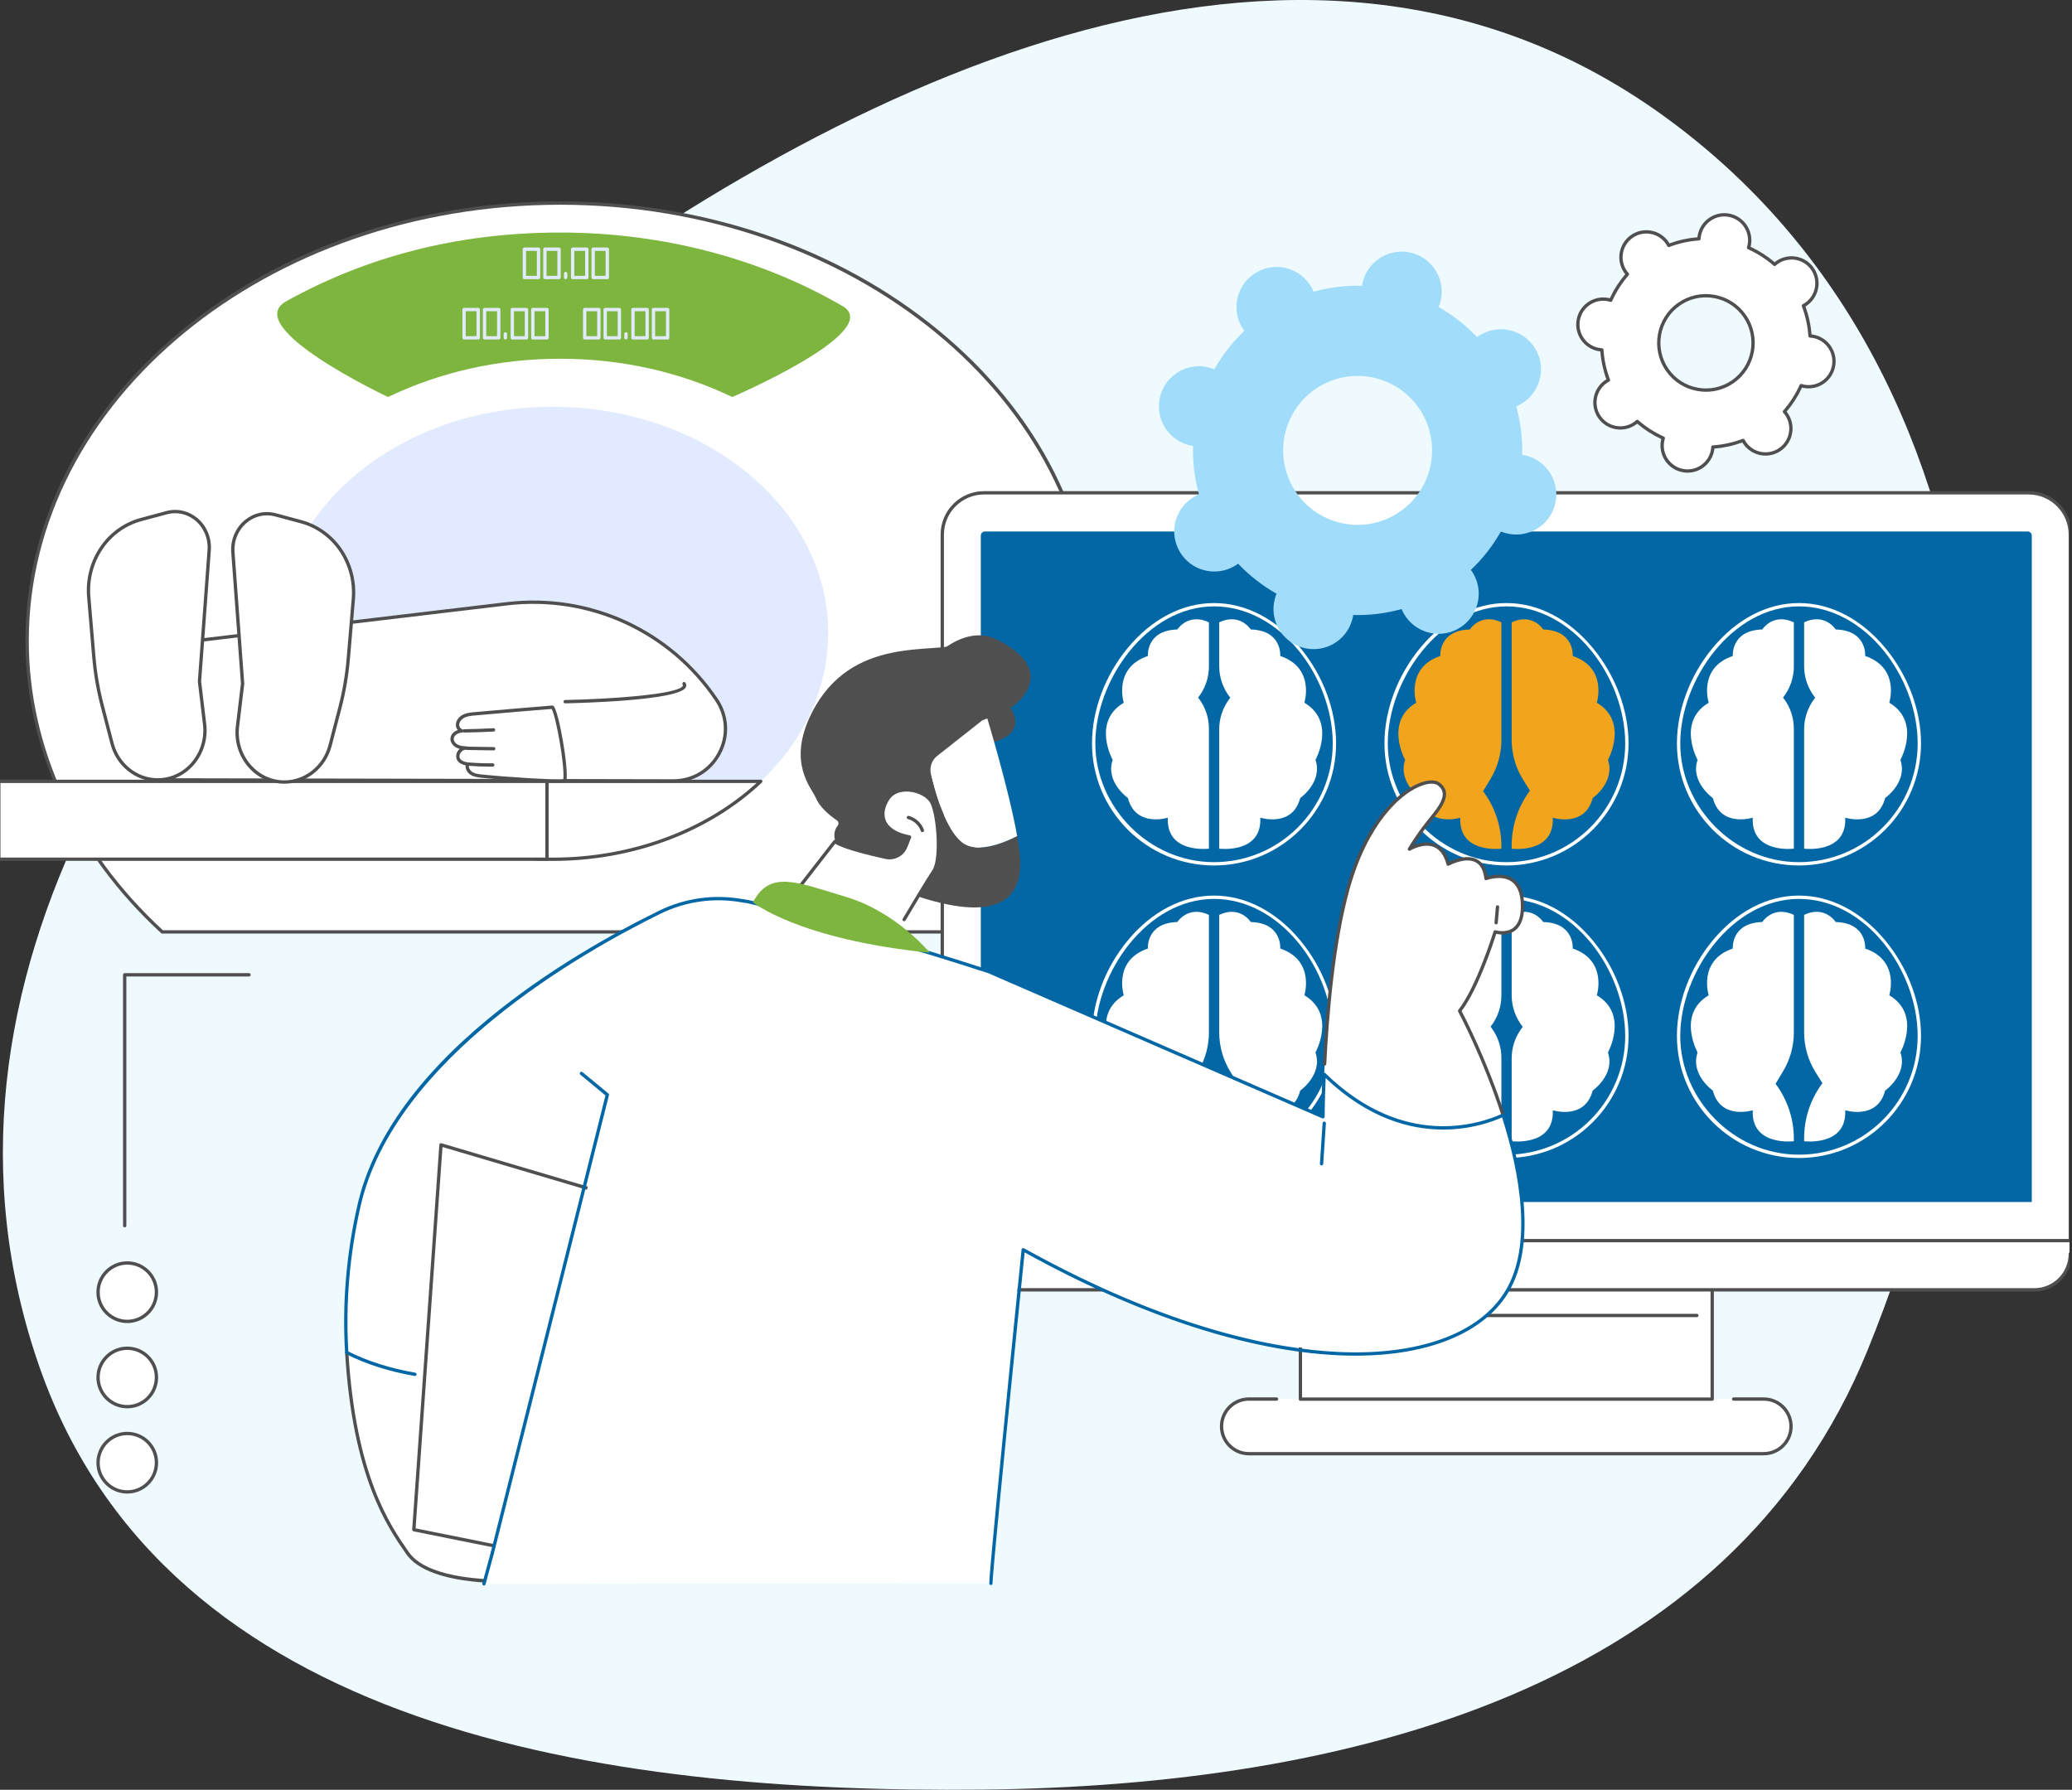 <svg xmlns="http://www.w3.org/2000/svg" width="720" height="622" viewBox="0 0 720 622" fill="none"><rect x="0" y="0" width="720" height="622" fill="#333333" stroke="none"/><path fill-rule="evenodd" clip-rule="evenodd" d="M341.341 621.944C467.701 620.652 601.215 587.263 649.096 468.92C709.199 320.368 706.571 132.087 576.996 39.495C450.837 -50.656 288.973 28.971 166.303 123.925C55.271 209.87 -33.005 342.131 13.84 475.413C58.062 601.233 209.386 623.292 341.341 621.944Z" fill="#EFFAFF"></path><g clip-path="url(#clip0_920_56594)"><g clip-path="url(#clip1_920_56594)"><path d="M56.372 323.865H332.923C362.122 296.982 379.869 261.53 379.869 222.674C379.867 138.672 296.94 70.578 194.645 70.578C92.35 70.578 9.426 138.672 9.426 222.671C9.426 261.527 27.173 296.979 56.372 323.863V323.865Z" fill="white"></path><path d="M332.921 324.444H56.372C56.227 324.444 56.086 324.389 55.98 324.291C25.588 296.307 8.848 260.218 8.848 222.674C8.848 181.873 28.188 143.519 63.308 114.68C98.395 85.868 145.039 70 194.645 70C244.251 70 290.895 85.868 325.982 114.678C361.103 143.517 380.442 181.868 380.442 222.671C380.442 260.218 363.705 296.307 333.312 324.289C333.205 324.386 333.065 324.441 332.921 324.441V324.444ZM56.598 323.285H332.697C362.745 295.544 379.289 259.822 379.289 222.671C379.289 139.127 296.459 71.156 194.645 71.156C92.831 71.156 10.004 139.127 10.004 222.671C10.004 259.822 26.55 295.544 56.595 323.285H56.598Z" fill="#4F4F4F"></path><path d="M134.839 137.978C152.389 129.522 172.825 124.67 194.644 124.67C216.462 124.67 236.898 129.522 254.448 137.978C254.448 137.978 307.794 115.076 292.725 106.34C265.001 90.264 231.165 80.82 194.644 80.82C158.122 80.82 126.681 89.61 99.521 104.663C83.225 113.694 134.839 137.978 134.839 137.978Z" fill="#7EB53E"></path><path d="M187.137 97.018H182.219C181.898 97.018 181.641 96.758 181.641 96.44V86.602C181.641 86.281 181.898 86.023 182.219 86.023H187.137C187.457 86.023 187.715 86.284 187.715 86.602V96.44C187.715 96.76 187.457 97.018 187.137 97.018ZM182.797 95.862H186.558V87.18H182.797V95.862Z" fill="#E2EAFF"></path><path d="M194.266 97.018H189.348C189.027 97.018 188.77 96.758 188.77 96.44V86.602C188.77 86.281 189.027 86.023 189.348 86.023H194.266C194.586 86.023 194.844 86.284 194.844 86.602V96.44C194.844 96.76 194.586 97.018 194.266 97.018ZM189.926 95.862H193.687V87.18H189.926V95.862Z" fill="#E2EAFF"></path><path d="M203.906 97.018H198.988C198.668 97.018 198.41 96.758 198.41 96.44V86.602C198.41 86.281 198.668 86.023 198.988 86.023H203.906C204.227 86.023 204.484 86.284 204.484 86.602V96.44C204.484 96.76 204.227 97.018 203.906 97.018ZM199.569 95.862H203.331V87.18H199.569V95.862Z" fill="#E2EAFF"></path><path d="M211.035 97.018H206.117C205.797 97.018 205.539 96.758 205.539 96.44V86.602C205.539 86.281 205.797 86.023 206.117 86.023H211.035C211.356 86.023 211.613 86.284 211.613 86.602V96.44C211.613 96.76 211.356 97.018 211.035 97.018ZM206.696 95.862H210.457V87.18H206.696V95.862Z" fill="#E2EAFF"></path><path d="M196.559 97.016C196.238 97.016 195.98 96.755 195.98 96.437V95.07C195.98 94.75 196.238 94.492 196.559 94.492C196.879 94.492 197.137 94.752 197.137 95.07V96.437C197.137 96.758 196.879 97.016 196.559 97.016Z" fill="#E2EAFF"></path><path d="M166.172 117.987H161.254C160.933 117.987 160.676 117.727 160.676 117.409V107.57C160.676 107.25 160.933 106.992 161.254 106.992H166.172C166.492 106.992 166.75 107.252 166.75 107.57V117.409C166.75 117.729 166.492 117.987 166.172 117.987ZM161.832 116.828H165.594V108.146H161.832V116.828Z" fill="#E2EAFF"></path><path d="M173.301 117.987H168.383C168.062 117.987 167.805 117.727 167.805 117.409V107.57C167.805 107.25 168.062 106.992 168.383 106.992H173.301C173.621 106.992 173.879 107.252 173.879 107.57V117.409C173.879 117.729 173.621 117.987 173.301 117.987ZM168.961 116.828H172.722V108.146H168.961V116.828Z" fill="#E2EAFF"></path><path d="M182.945 117.987H178.027C177.707 117.987 177.449 117.727 177.449 117.409V107.57C177.449 107.25 177.707 106.992 178.027 106.992H182.945C183.266 106.992 183.523 107.252 183.523 107.57V117.409C183.523 117.729 183.266 117.987 182.945 117.987ZM178.606 116.828H182.367V108.146H178.606V116.828Z" fill="#E2EAFF"></path><path d="M190.07 117.987H185.152C184.832 117.987 184.574 117.727 184.574 117.409V107.57C184.574 107.25 184.832 106.992 185.152 106.992H190.07C190.391 106.992 190.648 107.252 190.648 107.57V117.409C190.648 117.729 190.391 117.987 190.07 117.987ZM185.733 116.828H189.495V108.146H185.733V116.828Z" fill="#E2EAFF"></path><path d="M175.598 117.984C175.277 117.984 175.02 117.724 175.02 117.406V116.039C175.02 115.719 175.277 115.461 175.598 115.461C175.918 115.461 176.176 115.721 176.176 116.039V117.406C176.176 117.727 175.918 117.984 175.598 117.984Z" fill="#E2EAFF"></path><path d="M208.098 117.987H203.18C202.859 117.987 202.602 117.727 202.602 117.409V107.57C202.602 107.25 202.859 106.992 203.18 106.992H208.098C208.418 106.992 208.676 107.252 208.676 107.57V117.409C208.676 117.729 208.418 117.987 208.098 117.987ZM203.761 116.828H207.522V108.146H203.761V116.828Z" fill="#E2EAFF"></path><path d="M215.226 117.987H210.309C209.988 117.987 209.73 117.727 209.73 117.409V107.57C209.73 107.25 209.988 106.992 210.309 106.992H215.226C215.547 106.992 215.805 107.252 215.805 107.57V117.409C215.805 117.729 215.547 117.987 215.226 117.987ZM210.887 116.828H214.648V108.146H210.887V116.828Z" fill="#E2EAFF"></path><path d="M224.871 117.987H219.953C219.633 117.987 219.375 117.727 219.375 117.409V107.57C219.375 107.25 219.633 106.992 219.953 106.992H224.871C225.192 106.992 225.449 107.252 225.449 107.57V117.409C225.449 117.729 225.192 117.987 224.871 117.987ZM220.532 116.828H224.293V108.146H220.532V116.828Z" fill="#E2EAFF"></path><path d="M231.996 117.987H227.078C226.758 117.987 226.5 117.727 226.5 117.409V107.57C226.5 107.25 226.758 106.992 227.078 106.992H231.996C232.317 106.992 232.574 107.252 232.574 107.57V117.409C232.574 117.729 232.317 117.987 231.996 117.987ZM227.657 116.828H231.418V108.146H227.657V116.828Z" fill="#E2EAFF"></path><path d="M217.524 117.984C217.203 117.984 216.945 117.724 216.945 117.406V116.039C216.945 115.719 217.203 115.461 217.524 115.461C217.844 115.461 218.102 115.721 218.102 116.039V117.406C218.102 117.727 217.844 117.984 217.524 117.984Z" fill="#E2EAFF"></path><path d="M192.051 298.615C244.933 298.615 287.802 263.414 287.802 219.991C287.802 176.568 244.933 141.367 192.051 141.367C139.17 141.367 96.301 176.568 96.301 219.991C96.301 263.414 139.17 298.615 192.051 298.615Z" fill="#E2EAFF"></path><path d="M119.75 271.539C137.305 288.13 163.187 298.62 192.052 298.62C220.918 298.62 246.8 288.13 264.355 271.539H119.75Z" fill="white"></path><path d="M192.053 299.198C164.168 299.198 137.671 289.27 119.353 271.96C119.18 271.797 119.125 271.544 119.214 271.326C119.301 271.106 119.514 270.961 119.75 270.961H264.355C264.592 270.961 264.805 271.106 264.894 271.326C264.981 271.547 264.926 271.797 264.752 271.96C246.435 289.27 219.938 299.198 192.053 299.198ZM121.222 272.12C139.279 288.611 165.001 298.044 192.053 298.044C219.104 298.044 244.823 288.613 262.883 272.12H121.222Z" fill="#4F4F4F"></path><path d="M190.07 271.539H-0.422V298.596H190.07V271.539Z" fill="white"></path><path d="M190.07 299.174H-0.422C-0.742 299.174 -1 298.914 -1 298.596V271.539C-1 271.219 -0.74 270.961 -0.422 270.961H190.07C190.391 270.961 190.648 271.221 190.648 271.539V298.596C190.648 298.917 190.391 299.174 190.07 299.174ZM0.157 298.018H189.492V272.117H0.157V298.018Z" fill="#4F4F4F"></path><path d="M47.147 225.16L176.139 209.828C204.731 206.429 232.829 219.29 248.949 243.159C257.079 255.194 248.439 271.425 233.92 271.396L54.78 271.031L47.145 225.16H47.147Z" fill="white"></path><path d="M233.963 271.972H233.924L54.784 271.607C54.503 271.607 54.261 271.402 54.214 271.123L46.578 225.252C46.552 225.097 46.591 224.937 46.686 224.81C46.781 224.684 46.923 224.603 47.08 224.584L176.072 209.253C205.011 205.815 233.117 218.681 249.431 242.833C253.371 248.669 253.75 255.863 250.438 262.076C247.137 268.274 240.978 271.972 233.961 271.972H233.963ZM55.276 270.45L233.924 270.816H233.963C240.547 270.816 246.322 267.349 249.418 261.532C252.522 255.702 252.17 248.955 248.472 243.48C232.402 219.688 204.714 207.013 176.209 210.399L47.819 225.657L55.273 270.445L55.276 270.45Z" fill="#4F4F4F"></path><path d="M196.383 244.43C196.068 244.43 195.81 244.178 195.805 243.862C195.8 243.541 196.052 243.279 196.372 243.273C211.344 242.984 235.691 241.391 237.281 238.348C237.331 238.253 237.371 238.135 237.215 237.906C237.037 237.641 237.11 237.281 237.376 237.104C237.641 236.928 238.001 236.999 238.177 237.265C238.53 237.793 238.574 238.369 238.304 238.884C235.872 243.536 200.426 244.354 196.391 244.433C196.388 244.433 196.383 244.433 196.38 244.433L196.383 244.43Z" fill="#4F4F4F"></path><path d="M98.832 271.777C88.939 271.777 81.287 262.699 82.52 252.424L84.302 237.579L80.927 191.942C80.299 183.441 87.837 176.812 95.728 178.928L104.559 181.297C116.122 184.398 123.836 195.811 122.78 208.256L121.016 229.026C120.532 234.716 119.568 240.352 118.135 245.866L114.697 259.092C112.75 266.583 106.252 271.782 98.835 271.782L98.832 271.777Z" fill="white"></path><path d="M98.833 272.36C94.044 272.36 89.612 270.339 86.356 266.669C82.926 262.803 81.32 257.588 81.945 252.358L83.72 237.568L80.35 191.986C80.029 187.659 81.782 183.469 85.042 180.773C88.122 178.226 92.07 177.348 95.879 178.37L104.707 180.739C116.598 183.927 124.439 195.521 123.353 208.305L121.59 229.075C121.106 234.784 120.131 240.482 118.693 246.01L115.255 259.236C113.247 266.964 106.495 272.36 98.833 272.36ZM92.748 179.112C90.246 179.112 87.807 179.989 85.78 181.664C82.81 184.121 81.212 187.946 81.507 191.899L84.881 237.536C84.884 237.573 84.881 237.61 84.881 237.646L83.099 252.492C82.51 257.394 84.014 262.277 87.226 265.897C90.259 269.316 94.383 271.198 98.836 271.198C105.969 271.198 112.262 266.157 114.138 258.942L117.576 245.716C118.998 240.248 119.96 234.616 120.441 228.973L122.205 208.203C123.243 195.975 115.76 184.894 104.41 181.85L95.582 179.482C94.641 179.23 93.692 179.106 92.751 179.106L92.748 179.112Z" fill="#4F4F4F"></path><path d="M54.786 271.027C64.68 271.027 72.331 261.949 71.098 251.674L69.316 236.829L72.691 191.192C73.319 182.691 65.781 176.062 57.89 178.178L49.059 180.547C37.496 183.648 29.782 195.061 30.839 207.506L32.602 228.276C33.086 233.966 34.051 239.602 35.483 245.116L38.921 258.342C40.869 265.833 47.366 271.032 54.784 271.032L54.786 271.027Z" fill="white"></path><path d="M54.785 271.609C47.123 271.609 40.37 266.213 38.362 258.485L34.924 245.261C33.487 239.731 32.511 234.033 32.028 228.324L30.264 207.554C29.179 194.77 37.019 183.176 48.91 179.987L57.739 177.619C61.545 176.599 65.496 177.475 68.576 180.022C71.833 182.718 73.586 186.908 73.265 191.234L69.895 236.816L71.67 251.606C72.298 256.834 70.689 262.052 67.259 265.918C64.002 269.587 59.574 271.609 54.782 271.609H54.785ZM60.87 178.36C59.928 178.36 58.98 178.484 58.039 178.736L49.21 181.104C37.86 184.148 30.377 195.23 31.415 207.457L33.179 228.227C33.657 233.87 34.622 239.503 36.044 244.97L39.482 258.196C41.359 265.414 47.651 270.452 54.785 270.452C59.24 270.452 63.364 268.57 66.397 265.151C69.606 261.531 71.11 256.645 70.524 251.746L68.742 236.898C68.736 236.861 68.736 236.824 68.742 236.787L72.117 191.15C72.408 187.2 70.81 183.373 67.843 180.915C65.819 179.238 63.377 178.363 60.875 178.363L60.87 178.36Z" fill="#4F4F4F"></path><path d="M162.489 265.537C160.644 265.237 159.167 264.543 159.088 262.919C159.009 261.294 160.602 259.799 162.218 259.98C161.064 259.909 159.876 259.828 158.843 259.307C157.813 258.787 156.972 257.704 157.103 256.555C157.219 255.546 158.052 254.736 158.993 254.353C159.458 254.163 159.945 254.058 160.444 253.998C159.721 253.711 159.106 253.028 159.004 252.239C158.83 250.894 159.784 249.606 160.98 248.962C162.176 248.32 163.569 248.184 164.92 248.06C173.952 247.222 191.94 245.766 191.94 245.766C193.557 247.382 197.092 266.961 196.254 271.222C194.253 271.871 174.95 270.515 167.451 269.734C166.195 269.603 164.886 269.448 163.822 268.767C162.757 268.084 162.024 266.709 162.489 265.531V265.537Z" fill="white"></path><path d="M193.479 271.973C186.992 271.973 172.386 270.832 167.395 270.312C166.207 270.188 164.727 270.033 163.512 269.255C162.482 268.595 161.636 267.299 161.786 265.985C159.688 265.51 158.587 264.49 158.511 262.942C158.466 261.995 158.871 261.049 159.625 260.345C159.662 260.311 159.699 260.276 159.735 260.245C159.344 260.145 158.957 260.011 158.587 259.822C157.441 259.243 156.361 257.987 156.534 256.489C156.665 255.353 157.525 254.328 158.781 253.816C158.879 253.776 158.978 253.739 159.081 253.705C158.734 253.303 158.503 252.817 158.437 252.312C158.216 250.609 159.42 249.148 160.713 248.451C162.03 247.744 163.541 247.605 164.874 247.484C173.805 246.656 191.721 245.205 191.899 245.189C192.07 245.176 192.236 245.237 192.354 245.357C194.226 247.229 197.653 267.137 196.825 271.334C196.786 271.539 196.636 271.707 196.436 271.773C196.008 271.912 194.954 271.97 193.479 271.97V271.973ZM161.946 260.542C161.41 260.542 160.86 260.771 160.414 261.191C159.909 261.664 159.636 262.284 159.664 262.889C159.699 263.58 160.038 264.55 162.582 264.965C162.756 264.994 162.905 265.1 162.992 265.252C163.079 265.404 163.092 265.588 163.029 265.751C162.669 266.663 163.31 267.757 164.135 268.288C165.047 268.871 166.157 269.026 167.513 269.168C175.227 269.97 192.659 271.153 195.745 270.748C196.297 266.083 193.148 248.774 191.679 246.377C189.25 246.574 173.251 247.878 164.977 248.646C163.694 248.764 162.367 248.885 161.257 249.481C160.345 249.973 159.431 251.024 159.58 252.173C159.651 252.712 160.093 253.243 160.661 253.469C160.908 253.566 161.055 253.818 161.021 254.081C160.987 254.344 160.779 254.549 160.516 254.581C160.009 254.644 159.583 254.746 159.212 254.896C158.361 255.243 157.759 255.924 157.68 256.628C157.572 257.569 158.345 258.413 159.105 258.797C159.972 259.236 160.992 259.328 161.996 259.391C162.091 259.391 162.188 259.398 162.282 259.409C162.593 259.443 162.821 259.722 162.792 260.035C162.763 260.347 162.49 260.584 162.18 260.56C162.104 260.555 162.027 260.55 161.951 260.547H161.943L161.946 260.542Z" fill="#4F4F4F"></path><path d="M161.266 254.585C160.95 254.585 160.693 254.333 160.688 254.015C160.682 253.694 160.937 253.431 161.258 253.428C164.646 253.378 168.076 253.263 171.459 253.079C171.774 253.063 172.05 253.305 172.069 253.626C172.084 253.944 171.84 254.217 171.522 254.235C168.126 254.417 164.678 254.535 161.276 254.585H161.268H161.266Z" fill="#4F4F4F"></path><path d="M171.561 260.785H171.553L162.383 260.643C162.065 260.638 161.807 260.375 161.813 260.055C161.818 259.739 162.075 259.484 162.391 259.484H162.399L171.569 259.626C171.887 259.632 172.145 259.894 172.14 260.215C172.134 260.53 171.877 260.785 171.561 260.785Z" fill="#4F4F4F"></path><path d="M170.305 266.438C167.848 266.438 165.369 266.335 162.925 266.133C162.607 266.107 162.37 265.828 162.397 265.507C162.423 265.189 162.707 264.95 163.022 264.979C165.737 265.202 168.497 265.305 171.215 265.273H171.22C171.538 265.273 171.796 265.528 171.798 265.846C171.801 266.167 171.546 266.427 171.225 266.43C170.918 266.432 170.613 266.435 170.305 266.435V266.438Z" fill="#4F4F4F"></path><path d="M602.423 486.219H612.876C618.12 486.219 622.37 490.472 622.37 495.715C622.37 500.959 618.12 505.212 612.876 505.212H433.97C428.727 505.212 424.477 500.959 424.477 495.715C424.477 490.472 428.727 486.219 433.97 486.219H602.42H602.423Z" fill="white"></path><path d="M594.976 448.25H451.875V486.236H594.976V448.25Z" fill="white"></path><path d="M594.974 486.814H451.875C451.554 486.814 451.297 486.554 451.297 486.236V448.25C451.297 447.929 451.554 447.672 451.875 447.672C452.196 447.672 452.453 447.932 452.453 448.25V485.658H594.396V448.25C594.396 447.929 594.653 447.672 594.974 447.672C595.295 447.672 595.552 447.932 595.552 448.25V486.236C595.552 486.557 595.295 486.814 594.974 486.814Z" fill="#4F4F4F"></path><path d="M612.876 505.782H433.971C428.417 505.782 423.898 501.261 423.898 495.708C423.898 490.154 428.417 485.633 433.971 485.633H443.591C443.911 485.633 444.169 485.893 444.169 486.211C444.169 486.529 443.911 486.789 443.591 486.789H433.971C429.055 486.789 425.058 490.79 425.058 495.708C425.058 500.625 429.055 504.626 433.971 504.626H612.876C617.791 504.626 621.789 500.625 621.789 495.708C621.789 490.79 617.791 486.789 612.876 486.789H602.423C602.102 486.789 601.845 486.529 601.845 486.211C601.845 485.893 602.102 485.633 602.423 485.633H612.876C618.43 485.633 622.948 490.154 622.948 495.708C622.948 501.261 618.43 505.782 612.876 505.782Z" fill="#4F4F4F"></path><path d="M589.645 457.75H457.207C456.887 457.75 456.629 457.49 456.629 457.172C456.629 456.854 456.887 456.594 457.207 456.594H589.645C589.966 456.594 590.223 456.854 590.223 457.172C590.223 457.49 589.966 457.75 589.645 457.75Z" fill="#4F4F4F"></path><path d="M327.432 428.453H719.416V435.834C719.416 442.833 713.733 448.518 706.731 448.518H340.114C333.115 448.518 327.43 442.836 327.43 435.834V428.453H327.432Z" fill="white"></path><path d="M341.937 171.266H704.913C712.917 171.266 719.417 177.766 719.417 185.769V431.155H327.434V185.769C327.434 177.766 333.934 171.266 341.937 171.266Z" fill="white"></path><path d="M719.417 431.734H327.434C327.113 431.734 326.855 431.474 326.855 431.156V185.769C326.855 177.453 333.621 170.688 341.937 170.688H704.914C713.23 170.688 719.995 177.453 719.995 185.769V431.156C719.995 431.476 719.738 431.734 719.417 431.734ZM328.012 430.577H718.839V185.769C718.839 178.092 712.591 171.844 704.914 171.844H341.937C334.26 171.844 328.012 178.092 328.012 185.769V430.577Z" fill="#4F4F4F"></path><path d="M706.027 186.146V417.731H340.82V186.146C340.82 185.345 341.469 184.695 342.27 184.695L704.576 184.695C705.378 184.695 706.027 185.345 706.027 186.146Z" fill="#0367A5"></path><path d="M523.493 402.443C500.108 402.443 481.086 383.411 481.086 360.02C481.086 348.487 485.599 336.409 493.468 326.887C501.803 316.799 512.467 311.242 523.493 311.242C534.519 311.242 545.18 316.799 553.517 326.887C561.387 336.412 565.902 348.489 565.902 360.02C565.902 383.413 546.878 402.443 523.495 402.443H523.493ZM523.493 312.399C500.26 312.399 482.242 337.997 482.242 360.02C482.242 382.044 500.746 401.286 523.493 401.286C546.239 401.286 564.743 382.775 564.743 360.02C564.743 337.266 546.723 312.399 523.493 312.399Z" fill="white"></path><path d="M521.715 317.945V345.99C521.715 349.912 520.393 353.718 517.961 356.793L518.264 357.198C520.506 360.205 521.715 363.855 521.715 367.606V396.605C521.715 396.605 506.817 398.469 507.437 385.842C507.437 385.842 496.264 389.362 493.572 379.011C493.572 379.011 485.648 373.423 488.266 365.761C488.266 365.761 480.951 352.511 492.124 345.888C492.124 345.888 488.297 333.778 500.503 329.636C500.503 329.636 499.778 320.734 510.746 320.424C510.746 320.424 514.471 314.523 521.715 317.94V317.945Z" fill="white"></path><path d="M525.292 317.95V345.903C525.292 349.883 526.648 353.741 529.134 356.845L528.719 357.405C526.493 360.417 525.292 364.063 525.292 367.811V396.613C525.292 396.613 540.19 398.477 539.569 385.85C539.569 385.85 550.743 389.369 553.434 379.019C553.434 379.019 561.359 373.431 558.741 365.769C558.741 365.769 566.056 352.519 554.882 345.895C554.882 345.895 558.709 333.786 546.5 329.644C546.5 329.644 547.226 320.741 536.257 320.431C536.257 320.431 532.533 314.531 525.289 317.947L525.292 317.95Z" fill="white"></path><path d="M523.493 300.779C500.108 300.779 481.086 281.747 481.086 258.356C481.086 246.823 485.599 234.745 493.468 225.222C501.803 215.135 512.467 209.578 523.493 209.578C534.519 209.578 545.18 215.135 553.517 225.222C561.387 234.748 565.902 246.825 565.902 258.356C565.902 281.749 546.878 300.779 523.495 300.779H523.493ZM523.493 210.735C500.26 210.735 482.242 236.333 482.242 258.356C482.242 280.38 500.746 299.622 523.493 299.622C546.239 299.622 564.743 281.11 564.743 258.356C564.743 235.602 546.723 210.735 523.493 210.735Z" fill="white"></path><path d="M521.716 216.278V257.153C521.716 261.908 520.42 266.573 517.971 270.644L515.366 274.976C519.49 280.485 521.719 287.182 521.719 294.066V294.941C521.719 294.941 506.821 296.805 507.441 284.178C507.441 284.178 496.268 287.698 493.576 277.347C493.576 277.347 485.652 271.759 488.269 264.097C488.269 264.097 480.955 250.847 492.128 244.224C492.128 244.224 488.301 232.114 500.507 227.972C500.507 227.972 499.782 219.07 510.75 218.759C510.75 218.759 514.475 212.859 521.719 216.276L521.716 216.278Z" fill="#F2A51C"></path><path d="M525.292 216.283V257.113C525.292 262.026 526.674 266.841 529.282 271.004L531.645 274.776L531.426 275.076C527.442 280.532 525.292 287.114 525.292 293.872V294.949C525.292 294.949 540.19 296.813 539.569 284.186C539.569 284.186 550.743 287.705 553.434 277.355C553.434 277.355 561.359 271.767 558.741 264.105C558.741 264.105 566.056 250.855 554.882 244.231C554.882 244.231 558.709 232.122 546.5 227.98C546.5 227.98 547.226 219.077 536.257 218.767C536.257 218.767 532.533 212.866 525.289 216.283H525.292Z" fill="#F2A51C"></path><path d="M421.868 300.779C398.483 300.779 379.461 281.747 379.461 258.356C379.461 246.823 383.974 234.748 391.846 225.222C400.181 215.135 410.844 209.578 421.87 209.578C432.897 209.578 443.56 215.135 451.895 225.222C459.764 234.748 464.277 246.825 464.277 258.356C464.277 281.749 445.253 300.779 421.87 300.779H421.868ZM421.868 210.735C398.635 210.735 380.617 236.333 380.617 258.356C380.617 280.38 399.121 299.622 421.868 299.622C444.614 299.622 463.118 281.11 463.118 258.356C463.118 235.602 445.098 210.735 421.868 210.735Z" fill="white"></path><path d="M420.09 216.281V231.618C420.09 235.539 418.768 239.345 416.336 242.42L416.639 242.825C418.881 245.832 420.09 249.483 420.09 253.234V294.941C420.09 294.941 405.192 296.805 405.812 284.178C405.812 284.178 394.639 287.698 391.947 277.347C391.947 277.347 384.023 271.759 386.641 264.097C386.641 264.097 379.326 250.847 390.499 244.224C390.499 244.224 386.672 232.114 398.881 227.972C398.881 227.972 398.156 219.07 409.124 218.759C409.124 218.759 412.848 212.859 420.092 216.276L420.09 216.281Z" fill="white"></path><path d="M423.667 216.278V231.523C423.667 235.502 425.023 239.361 427.509 242.465L427.094 243.025C424.868 246.037 423.667 249.683 423.667 253.431V294.941C423.667 294.941 438.565 296.805 437.944 284.178C437.944 284.178 449.118 287.698 451.809 277.347C451.809 277.347 459.734 271.759 457.116 264.097C457.116 264.097 464.431 250.847 453.257 244.224C453.257 244.224 457.084 232.114 444.875 227.972C444.875 227.972 445.601 219.07 434.632 218.759C434.632 218.759 430.908 212.859 423.664 216.276L423.667 216.278Z" fill="white"></path><path d="M421.868 402.443C398.483 402.443 379.461 383.411 379.461 360.02C379.461 348.487 383.974 336.412 391.846 326.887C400.181 316.799 410.844 311.242 421.87 311.242C432.897 311.242 443.56 316.799 451.895 326.887C459.764 336.412 464.277 348.489 464.277 360.02C464.277 383.413 445.253 402.443 421.87 402.443H421.868ZM421.868 312.399C398.635 312.399 380.617 337.997 380.617 360.02C380.617 382.044 399.121 401.286 421.868 401.286C444.614 401.286 463.118 382.775 463.118 360.02C463.118 337.266 445.098 312.399 421.868 312.399Z" fill="white"></path><path d="M420.087 317.95V358.825C420.087 363.579 418.791 368.245 416.342 372.316L413.737 376.648C417.861 382.157 420.09 388.854 420.09 395.738V396.613C420.09 396.613 405.192 398.477 405.812 385.85C405.812 385.85 394.639 389.369 391.947 379.019C391.947 379.019 384.023 373.431 386.641 365.769C386.641 365.769 379.326 352.519 390.499 345.895C390.499 345.895 386.672 333.786 398.881 329.644C398.881 329.644 398.156 320.741 409.124 320.431C409.124 320.431 412.848 314.531 420.092 317.947L420.087 317.95Z" fill="white"></path><path d="M423.667 317.947V358.777C423.667 363.69 425.049 368.505 427.657 372.668L430.02 376.44L429.801 376.74C425.817 382.196 423.667 388.778 423.667 395.536V396.613C423.667 396.613 438.565 398.477 437.944 385.85C437.944 385.85 449.118 389.369 451.809 379.019C451.809 379.019 459.734 373.431 457.116 365.769C457.116 365.769 464.431 352.519 453.257 345.895C453.257 345.895 457.084 333.786 444.875 329.644C444.875 329.644 445.601 320.741 434.632 320.431C434.632 320.431 430.908 314.531 423.664 317.947H423.667Z" fill="white"></path><path d="M625.122 300.779C601.737 300.779 582.715 281.747 582.715 258.356C582.715 246.823 587.228 234.748 595.1 225.222C603.435 215.135 614.098 209.578 625.124 209.578C636.15 209.578 646.811 215.135 655.149 225.222C663.018 234.748 667.534 246.825 667.534 258.356C667.534 281.749 648.509 300.779 625.127 300.779H625.122ZM625.122 210.735C601.889 210.735 583.871 236.333 583.871 258.356C583.871 280.38 602.375 299.622 625.122 299.622C647.868 299.622 666.372 281.11 666.372 258.356C666.372 235.602 648.352 210.735 625.122 210.735Z" fill="white"></path><path d="M623.344 216.281V231.618C623.344 235.539 622.022 239.345 619.59 242.42L619.893 242.825C622.135 245.832 623.344 249.483 623.344 253.234V294.941C623.344 294.941 608.446 296.805 609.066 284.178C609.066 284.178 597.893 287.698 595.201 277.347C595.201 277.347 587.277 271.759 589.894 264.097C589.894 264.097 582.58 250.847 593.753 244.224C593.753 244.224 589.926 232.114 602.132 227.972C602.132 227.972 601.407 219.07 612.375 218.759C612.375 218.759 616.1 212.859 623.344 216.276V216.281Z" fill="white"></path><path d="M626.921 216.278V231.523C626.921 235.502 628.277 239.361 630.763 242.465L630.348 243.025C628.122 246.037 626.921 249.683 626.921 253.431V294.941C626.921 294.941 641.818 296.805 641.198 284.178C641.198 284.178 652.372 287.698 655.063 277.347C655.063 277.347 662.988 271.759 660.37 264.097C660.37 264.097 667.685 250.847 656.511 244.224C656.511 244.224 660.338 232.114 648.129 227.972C648.129 227.972 648.855 219.07 637.886 218.759C637.886 218.759 634.162 212.859 626.918 216.276L626.921 216.278Z" fill="white"></path><path d="M625.122 402.443C601.737 402.443 582.715 383.411 582.715 360.02C582.715 348.487 587.228 336.412 595.1 326.887C603.435 316.799 614.098 311.242 625.124 311.242C636.15 311.242 646.811 316.799 655.149 326.887C663.018 336.412 667.534 348.489 667.534 360.02C667.534 383.413 648.509 402.443 625.127 402.443H625.122ZM625.122 312.399C601.889 312.399 583.871 337.997 583.871 360.02C583.871 382.044 602.375 401.286 625.122 401.286C647.868 401.286 666.372 382.775 666.372 360.02C666.372 337.266 648.352 312.399 625.122 312.399Z" fill="white"></path><path d="M623.341 317.95V358.825C623.341 363.579 622.045 368.245 619.596 372.316L616.991 376.648C621.115 382.157 623.344 388.854 623.344 395.738V396.613C623.344 396.613 608.446 398.477 609.066 385.85C609.066 385.85 597.893 389.369 595.201 379.019C595.201 379.019 587.277 373.431 589.894 365.769C589.894 365.769 582.58 352.519 593.753 345.895C593.753 345.895 589.926 333.786 602.132 329.644C602.132 329.644 601.407 320.741 612.375 320.431C612.375 320.431 616.1 314.531 623.344 317.947L623.341 317.95Z" fill="white"></path><path d="M626.921 317.947V358.777C626.921 363.69 628.303 368.505 630.911 372.668L633.273 376.44L633.055 376.74C629.071 382.196 626.921 388.778 626.921 395.536V396.613C626.921 396.613 641.818 398.477 641.198 385.85C641.198 385.85 652.372 389.369 655.063 379.019C655.063 379.019 662.988 373.431 660.37 365.769C660.37 365.769 667.685 352.519 656.511 345.895C656.511 345.895 660.338 333.786 648.129 329.644C648.129 329.644 648.855 320.741 637.886 320.431C637.886 320.431 634.162 314.531 626.918 317.947H626.921Z" fill="white"></path><path d="M706.939 448.832H339.907C332.708 448.832 326.852 442.96 326.852 435.742C326.852 435.422 327.109 435.164 327.43 435.164C327.75 435.164 328.008 435.424 328.008 435.742C328.008 442.321 333.346 447.675 339.904 447.675H706.936C713.497 447.675 718.832 442.321 718.832 435.742C718.832 435.422 719.09 435.164 719.411 435.164C719.731 435.164 719.989 435.424 719.989 435.742C719.989 442.96 714.133 448.832 706.934 448.832H706.939Z" fill="#4F4F4F"></path><path d="M120.483 470.061C119.542 454.467 120.562 437.277 124.783 418.886C136.435 368.134 199.228 331.793 229.147 317.093C238.909 312.296 250.035 311.066 260.615 313.599L268.545 315.497L200.038 461.8L199.98 475.399C183.773 478.893 148.163 484.047 120.481 470.061H120.483Z" fill="white"></path><path d="M199.983 475.393L199.671 548.166C199.671 548.166 152.144 554.858 141.58 539.697C133.91 528.692 122.979 511.363 120.484 470.055C148.167 484.04 183.777 478.886 199.983 475.393Z" fill="white"></path><path d="M176.96 550.254C163.045 550.254 146.875 548.312 141.105 540.03C134.611 530.709 122.517 513.359 119.907 470.09C119.889 469.772 120.131 469.496 120.449 469.478C120.764 469.457 121.043 469.701 121.061 470.019C123.653 512.962 135.623 530.139 142.054 539.367C152.295 554.063 199.12 547.66 199.59 547.594C199.914 547.55 200.2 547.77 200.245 548.086C200.289 548.401 200.069 548.696 199.753 548.74C198.857 548.866 188.714 550.254 176.962 550.254H176.96Z" fill="#4F4F4F"></path><path d="M228.066 548.562L143.805 531.614L153.241 397.859L294.826 439.804L228.066 548.562Z" fill="white"></path><path d="M228.065 549.146C228.029 549.146 227.989 549.143 227.952 549.136L143.691 532.188C143.404 532.13 143.207 531.87 143.228 531.58L152.667 397.826C152.68 397.649 152.769 397.492 152.914 397.392C153.058 397.292 153.24 397.263 153.408 397.313L294.99 439.257C295.164 439.307 295.3 439.436 295.366 439.604C295.432 439.772 295.413 439.962 295.319 440.114L228.56 548.873C228.452 549.046 228.265 549.149 228.065 549.149V549.146ZM144.416 531.149L227.782 547.919L293.936 440.148L153.768 398.622L144.416 531.149Z" fill="#4F4F4F"></path><path d="M460.129 373.355C460.852 356.533 462.865 328.792 468.453 308.706C477.009 277.961 495.384 268.943 500.033 272.518C504.681 276.095 499.784 281.331 496.03 286.046C492.277 290.762 489.77 295.096 489.77 295.096C489.77 295.096 500.223 288.691 503.219 300.319C503.219 300.319 515.123 293.719 516.366 305.326C516.366 305.326 528.423 300.752 529.041 313.881C529.658 327.01 519.549 323.843 519.549 323.843C519.549 323.843 513.651 343.122 507.214 351.302C507.214 351.302 515.864 367.422 522.322 387.543C509.696 393.38 484.812 397.475 460.132 373.355H460.129Z" fill="white"></path><path d="M522.319 388.125C522.075 388.125 521.846 387.97 521.767 387.723C515.401 367.889 506.788 351.74 506.701 351.579C506.593 351.377 506.614 351.13 506.756 350.948C513.054 342.947 518.936 323.87 518.994 323.679C519.039 323.531 519.141 323.408 519.278 323.337C519.415 323.266 519.573 323.25 519.72 323.295C519.754 323.305 523.329 324.38 525.852 322.427C527.778 320.937 528.654 318.072 528.459 313.911C528.286 310.195 527.153 307.624 525.092 306.271C521.638 304 516.618 305.853 516.568 305.871C516.4 305.934 516.213 305.916 516.061 305.824C515.908 305.729 515.809 305.571 515.788 305.393C515.475 302.478 514.439 300.543 512.707 299.644C509.106 297.77 503.55 300.798 503.495 300.83C503.337 300.916 503.15 300.927 502.985 300.856C502.819 300.785 502.698 300.643 502.653 300.47C501.828 297.271 500.351 295.218 498.261 294.372C494.571 292.879 490.111 295.568 490.066 295.597C489.84 295.736 489.548 295.702 489.359 295.518C489.17 295.334 489.13 295.042 489.262 294.813C489.285 294.769 491.832 290.387 495.57 285.693C495.875 285.309 496.188 284.923 496.503 284.531C499.021 281.416 501.626 278.194 501.318 275.586C501.203 274.596 500.664 273.744 499.673 272.982C498.632 272.18 496.726 272.156 494.447 272.916C486.596 275.534 475.221 286.518 469.002 308.865C463.871 327.306 461.745 352.173 460.864 369.789C460.848 370.107 460.57 370.349 460.257 370.338C459.939 370.322 459.692 370.052 459.708 369.731C460.591 352.058 462.725 327.098 467.885 308.555C474.224 285.772 485.958 274.525 494.08 271.817C496.768 270.921 499.005 271.008 500.375 272.064C501.607 273.013 502.312 274.151 502.464 275.45C502.83 278.541 500.07 281.955 497.399 285.256C497.086 285.643 496.774 286.029 496.471 286.41C494.187 289.28 492.355 292.027 491.288 293.712C493.112 292.976 496.017 292.216 498.687 293.297C500.974 294.222 502.617 296.304 503.573 299.487C505.256 298.688 509.829 296.848 513.23 298.614C515.178 299.623 516.39 301.624 516.839 304.562C518.45 304.092 522.543 303.219 525.713 305.298C528.102 306.867 529.411 309.745 529.605 313.856C529.821 318.422 528.79 321.615 526.543 323.347C524.164 325.182 521.16 324.804 519.927 324.541C518.929 327.711 513.706 343.728 507.887 351.364C509.151 353.779 516.965 369.003 522.861 387.368C522.958 387.673 522.79 387.998 522.487 388.096C522.43 388.114 522.369 388.125 522.311 388.125H522.319Z" fill="#4F4F4F"></path><path d="M519.893 321.259C519.877 321.259 519.859 321.259 519.841 321.259C519.523 321.23 519.286 320.951 519.315 320.631L519.799 315.129C519.827 314.811 520.106 314.577 520.427 314.604C520.745 314.632 520.981 314.911 520.952 315.232L520.469 320.733C520.442 321.035 520.19 321.261 519.893 321.261V321.259Z" fill="#4F4F4F"></path><path d="M343.542 337.648L459.72 388.138C459.72 388.138 459.741 382.284 460.125 373.358C484.806 397.476 509.689 393.381 522.316 387.546C528.958 408.237 533.279 433.155 523.483 449.125C504.161 480.624 424.547 480.035 327.469 417.726L333.078 343.116L343.542 337.651V337.648Z" fill="white"></path><path d="M262.055 313.849C284.801 319.949 316.621 328.833 343.549 337.652C344.937 339.484 359.543 360.335 360.931 362.164C349.255 500.251 344.319 550.272 344.319 550.272C225.441 550.272 168.16 550.424 168.16 550.424L224.274 335.862C228.564 319.308 245.528 309.414 262.052 313.849H262.055Z" fill="white"></path><path d="M343.542 337.648L459.72 388.138C459.72 388.138 459.741 382.284 460.125 373.358C484.806 397.476 509.689 393.381 522.316 387.546C528.958 408.237 533.279 433.155 523.483 449.125C504.161 480.624 424.547 480.035 327.469 417.726L333.078 343.116L343.542 337.651V337.648Z" fill="white"></path><path d="M168.162 551.001C168.112 551.001 168.06 550.993 168.01 550.98C167.702 550.896 167.518 550.578 167.602 550.271L170.525 539.544C170.609 539.237 170.93 539.055 171.235 539.137C171.542 539.221 171.726 539.539 171.642 539.846L168.719 550.573C168.649 550.83 168.417 550.999 168.162 550.999V551.001Z" fill="#0367A5"></path><path d="M344.32 550.849C344.139 550.849 343.957 550.763 343.844 550.602C343.694 550.389 343.613 550.271 344.982 535.486C346.215 522.189 348.949 493.836 354.983 434.271C355.004 434.077 355.12 433.906 355.291 433.817C355.464 433.727 355.669 433.73 355.84 433.824C406.135 461.749 443.03 468.827 465.127 469.85C492.923 471.132 514.005 463.468 522.992 448.82C532.859 432.736 527.941 407.18 521.964 388.337C518.224 389.99 510.885 392.561 501.497 392.561C490.016 392.561 475.465 388.718 460.651 374.662C460.322 382.757 460.299 388.08 460.299 388.135C460.299 388.329 460.199 388.511 460.036 388.616C459.873 388.721 459.668 388.739 459.489 388.663L343.332 338.182C318.165 329.942 288.666 321.649 268.348 316.14C268.238 316.111 268.141 316.048 268.067 315.966L264.661 315.144L261.901 314.4C260.629 314.058 259.283 313.795 257.903 313.619C248.112 311.863 238.266 313.243 229.4 317.599C202.025 331.048 137.088 367.854 125.347 419.003C121.501 435.756 120.053 452.804 121.041 469.681C127.88 473.096 135.695 475.572 144.279 477.044C144.595 477.099 144.805 477.396 144.752 477.711C144.7 478.027 144.397 478.239 144.085 478.184C135.261 476.67 127.234 474.108 120.224 470.564C120.04 470.472 119.919 470.289 119.908 470.083C118.876 452.988 120.326 435.714 124.222 418.743C129.318 396.54 144.637 374.761 169.748 354.01C190.445 336.907 213.336 324.204 228.893 316.56C237.985 312.092 248.075 310.681 258.084 312.476C259.485 312.657 260.881 312.928 262.203 313.283L265.181 314.084L268.682 314.923C268.806 314.952 268.913 315.02 268.992 315.115C289.318 320.629 318.664 328.888 343.723 337.091C343.747 337.099 343.773 337.109 343.797 337.12L459.153 387.252C459.174 385.293 459.255 380.194 459.552 373.326C459.563 373.098 459.705 372.898 459.918 372.814C460.128 372.73 460.372 372.78 460.535 372.937C487.944 399.723 514.57 390.482 522.08 387.012C522.232 386.944 522.403 386.941 522.555 387.007C522.708 387.073 522.824 387.202 522.873 387.359C529.011 406.489 534.186 432.784 523.983 449.419C514.77 464.438 493.291 472.302 465.08 470.998C433.418 469.537 395.734 457.181 356.051 435.254C345.216 542.184 344.893 549.688 344.898 550.208C344.917 550.408 344.83 550.613 344.654 550.736C344.554 550.807 344.436 550.842 344.323 550.842L344.32 550.849Z" fill="#0367A5"></path><path d="M459.232 405.017C459.232 405.017 459.206 405.017 459.192 405.017C458.874 404.996 458.633 404.72 458.654 404.402L459.587 390.306C459.608 389.988 459.889 389.746 460.202 389.767C460.52 389.788 460.762 390.064 460.741 390.382L459.807 404.478C459.786 404.783 459.534 405.02 459.229 405.02L459.232 405.017Z" fill="#0367A5"></path><path d="M171.084 540.275C171.037 540.275 170.99 540.27 170.942 540.257C170.632 540.178 170.443 539.865 170.522 539.555L210.395 380.694L201.671 373.486C201.424 373.284 201.39 372.919 201.595 372.672C201.797 372.425 202.163 372.39 202.41 372.593L211.415 380.031C211.588 380.173 211.662 380.402 211.607 380.617L171.644 539.831C171.578 540.094 171.342 540.27 171.084 540.27V540.275Z" fill="#0367A5"></path><path d="M301.133 260.803C301.133 260.803 325.22 211.347 346.688 222.41C369.59 234.214 351.117 246.071 351.117 246.071C351.117 246.071 359.231 256.272 340.338 258.906C336.301 259.468 322.231 269.906 318.27 270.2C303.743 271.28 301.135 260.803 301.135 260.803H301.133Z" fill="#4F4F4F"></path><path d="M354.487 298.751C354.387 296.538 354.011 293.72 353.452 290.561C347.737 293.455 339.121 296.625 334.227 292.643C326.453 286.316 322.699 265.047 322.699 265.047L341.329 250.352L305.988 264.043C305.988 264.043 284.374 299.287 315.726 310.435C347.078 321.582 355.089 312.185 354.49 298.751H354.487Z" fill="#4F4F4F"></path><path d="M334.229 292.641C339.123 296.626 347.742 293.456 353.453 290.56C350.617 274.539 343.074 249.672 343.074 249.672L341.328 250.347L325.642 262.722C323.805 264.17 322.966 266.544 323.489 268.823C324.961 275.231 328.507 287.981 334.229 292.639V292.641Z" fill="white"></path><path d="M290.791 285.076C291.451 285.518 291.543 286.419 291.033 287.026C289.669 288.645 289.584 291.366 290.715 293.279C292.255 295.895 295.304 297.248 298.156 298.147C301.838 299.306 305.676 299.89 309.534 299.948C312.352 299.99 315.411 299.772 317.709 298.092C320.342 296.165 321.391 292.772 322.035 289.573C323.42 282.7 323.683 275.598 322.805 268.641C322.421 265.602 321.67 262.324 319.275 260.411C316.499 258.193 336.78 222.317 333.526 223.745C324.96 227.501 295.774 220.343 281.991 247.934C273.378 265.176 282.057 273.798 283.502 277.306C284.753 280.34 287.897 283.136 290.791 285.076Z" fill="#4F4F4F"></path><path d="M276.819 317.221C281.403 321.284 291.357 326.978 309.44 323.942C310.959 323.687 312.284 322.764 313.07 321.44C315.785 316.863 322.267 305.99 324.441 302.799C327.216 298.722 326.028 283.724 323.949 279.133C321.867 274.543 312.021 272.304 308.594 277.5C305.164 282.697 306.063 289.015 316.064 290.882L314.771 294.175C313.667 296.99 310.678 298.583 307.724 297.926C301.771 296.604 292.482 294.314 290.127 292.427L276.17 310.358C274.538 312.456 274.829 315.452 276.819 317.216V317.221Z" fill="white"></path><path d="M314.169 320.168C314.069 320.168 313.967 320.142 313.875 320.087C313.601 319.924 313.509 319.569 313.672 319.293C316.687 314.228 322.031 305.31 323.965 302.471C326.588 298.623 325.519 283.993 323.424 279.37C322.43 277.175 319.245 275.388 315.851 275.12C312.834 274.881 310.368 275.866 309.078 277.819C307.354 280.429 306.909 283.055 307.824 285.213C308.894 287.731 311.777 289.495 316.169 290.315C316.34 290.346 316.485 290.452 316.569 290.604C316.653 290.754 316.663 290.935 316.6 291.095L315.307 294.389C314.09 297.49 310.847 299.215 307.595 298.494C301.164 297.067 293.134 295.03 290.243 293.219L276.625 310.717C276.428 310.969 276.065 311.014 275.813 310.816C275.56 310.619 275.516 310.257 275.713 310.004L289.67 292.073C289.764 291.952 289.904 291.871 290.059 291.855C290.211 291.837 290.369 291.881 290.487 291.979C292.193 293.345 298.359 295.259 307.848 297.364C310.539 297.964 313.223 296.534 314.23 293.966L315.27 291.314C309.73 290.118 307.58 287.602 306.757 285.665C305.685 283.139 306.166 280.127 308.108 277.183C309.638 274.868 312.492 273.695 315.938 273.969C319.786 274.274 323.298 276.297 324.475 278.894C326.494 283.347 327.937 298.694 324.917 303.123C323.001 305.935 317.67 314.833 314.663 319.885C314.555 320.066 314.364 320.168 314.166 320.168H314.169Z" fill="#4F4F4F"></path><path d="M320.525 289.189C320.286 289.189 320.062 289.039 319.978 288.8C319.29 286.82 317.536 285.196 315.51 284.662C315.202 284.581 315.016 284.263 315.097 283.955C315.179 283.645 315.497 283.461 315.804 283.543C318.228 284.184 320.244 286.053 321.069 288.418C321.174 288.721 321.014 289.049 320.714 289.154C320.651 289.175 320.588 289.186 320.525 289.186V289.189Z" fill="#4F4F4F"></path><path d="M323.096 331.107C323.096 331.107 311.583 317.01 294.149 311.756C276.717 306.502 267.554 302.283 261.648 313.58C261.648 313.58 277.361 326.481 323.096 331.107Z" fill="#7EB53E"></path><path d="M530.598 158.401C530.046 158.248 529.491 158.14 528.939 158.056C529.097 152.445 528.421 146.772 526.876 141.221C527.391 141.006 527.904 140.769 528.403 140.488C535.1 136.7 537.458 128.197 533.673 121.498C529.885 114.798 521.388 112.437 514.691 116.228C514.191 116.509 513.726 116.827 513.274 117.158C509.313 112.971 504.803 109.47 499.916 106.71C500.129 106.192 500.324 105.664 500.476 105.112C502.534 97.697 498.192 90.014 490.78 87.956C483.368 85.898 475.69 90.24 473.632 97.655C473.48 98.207 473.372 98.762 473.288 99.314C467.679 99.159 462.009 99.832 456.458 101.377C456.243 100.859 456.006 100.349 455.725 99.85C451.937 93.15 443.44 90.79 436.742 94.577C430.045 98.365 427.687 106.868 431.472 113.568C431.754 114.067 432.072 114.535 432.403 114.984C428.218 118.945 424.717 123.458 421.96 128.347C421.442 128.134 420.914 127.94 420.362 127.787C412.95 125.729 405.272 130.072 403.214 137.486C401.156 144.901 405.498 152.584 412.91 154.642C413.462 154.794 414.017 154.902 414.569 154.986C414.414 160.598 415.087 166.27 416.632 171.821C416.117 172.037 415.605 172.273 415.105 172.555C408.408 176.342 406.05 184.845 409.835 191.545C413.623 198.245 422.12 200.605 428.818 196.818C429.317 196.534 429.785 196.218 430.234 195.887C434.193 200.071 438.706 203.575 443.592 206.332C443.379 206.85 443.185 207.378 443.032 207.93C440.974 215.345 445.316 223.025 452.728 225.086C460.14 227.144 467.818 222.802 469.876 215.387C470.029 214.835 470.136 214.281 470.22 213.729C475.83 213.884 481.499 213.211 487.05 211.665C487.266 212.181 487.502 212.693 487.784 213.193C491.571 219.892 500.069 222.253 506.766 218.465C513.463 214.678 515.821 206.175 512.036 199.475C511.755 198.975 511.437 198.508 511.105 198.058C515.29 194.097 518.791 189.584 521.548 184.695C522.066 184.908 522.594 185.103 523.146 185.255C530.558 187.313 538.236 182.971 540.294 175.556C542.352 168.139 538.01 160.461 530.598 158.401ZM494.273 143.787C501.304 156.227 496.923 172.016 484.487 179.052C472.052 186.086 456.269 181.704 449.235 169.261C442.204 156.821 446.586 141.032 459.021 133.998C471.458 126.965 487.239 131.346 494.273 143.787Z" fill="#A1DDFB"></path><path d="M617.497 91.208C617.2 91.416 616.924 91.642 616.659 91.878C613.914 89.473 610.86 87.531 607.614 86.08C607.719 85.741 607.809 85.394 607.872 85.039C608.731 80.24 605.538 75.65 600.741 74.788C595.941 73.929 591.355 77.122 590.495 81.924C590.432 82.282 590.395 82.637 590.377 82.992C586.829 83.225 583.291 83.985 579.882 85.289C579.716 84.976 579.537 84.668 579.33 84.369C576.544 80.366 571.042 79.38 567.042 82.166C563.042 84.952 562.056 90.456 564.839 94.457C565.047 94.756 565.273 95.032 565.51 95.295C563.105 98.042 561.162 101.096 559.711 104.345C559.372 104.242 559.028 104.15 558.67 104.087C553.871 103.228 549.284 106.421 548.425 111.221C547.565 116.02 550.759 120.609 555.556 121.469C555.913 121.532 556.268 121.569 556.623 121.587C556.857 125.135 557.616 128.676 558.92 132.088C558.607 132.253 558.297 132.432 558 132.642C554 135.428 553.014 140.932 555.798 144.933C558.584 148.936 564.085 149.921 568.085 147.135C568.385 146.928 568.658 146.702 568.924 146.465C571.668 148.87 574.722 150.812 577.968 152.263C577.863 152.602 577.774 152.949 577.711 153.304C576.851 158.104 580.045 162.693 584.842 163.552C589.641 164.412 594.228 161.218 595.087 156.419C595.15 156.061 595.187 155.707 595.205 155.352C598.754 155.118 602.292 154.358 605.701 153.055C605.866 153.367 606.048 153.677 606.255 153.974C609.039 157.978 614.54 158.963 618.543 156.177C622.544 153.391 623.529 147.887 620.746 143.884C620.538 143.584 620.312 143.308 620.075 143.046C622.48 140.299 624.423 137.245 625.874 133.999C626.213 134.101 626.557 134.193 626.915 134.256C631.714 135.116 636.301 131.922 637.16 127.123C638.02 122.323 634.826 117.734 630.029 116.874C629.672 116.811 629.317 116.777 628.962 116.756C628.728 113.208 627.969 109.667 626.665 106.256C626.978 106.09 627.288 105.911 627.585 105.701C631.585 102.915 632.571 97.411 629.787 93.41C627.001 89.407 621.5 88.422 617.5 91.208H617.497ZM606.247 109.804C611.42 117.237 609.588 127.456 602.158 132.629C594.727 137.802 584.51 135.972 579.338 128.539C574.168 121.106 575.997 110.887 583.428 105.712C590.858 100.539 601.075 102.368 606.247 109.804Z" fill="white"></path><path d="M586.42 164.274C585.862 164.274 585.302 164.224 584.74 164.124C579.636 163.21 576.227 158.31 577.141 153.203C577.178 153.006 577.223 152.801 577.278 152.583C574.263 151.185 571.456 149.387 568.922 147.226C568.749 147.368 568.583 147.494 568.415 147.61C566.354 149.045 563.857 149.592 561.384 149.15C558.911 148.706 556.758 147.326 555.323 145.263C552.361 141.005 553.412 135.13 557.67 132.165C557.838 132.05 558.012 131.937 558.204 131.824C557.058 128.699 556.345 125.442 556.082 122.125C555.862 122.101 555.654 122.072 555.454 122.038C550.35 121.123 546.941 116.224 547.855 111.117C548.3 108.644 549.68 106.491 551.74 105.053C553.804 103.618 556.298 103.072 558.774 103.513C558.974 103.547 559.176 103.592 559.394 103.65C560.793 100.632 562.59 97.825 564.751 95.291C564.609 95.118 564.483 94.952 564.367 94.787C561.405 90.529 562.456 84.654 566.714 81.689C568.775 80.254 571.272 79.708 573.745 80.149C576.219 80.593 578.371 81.973 579.806 84.037C579.922 84.202 580.035 84.381 580.148 84.57C583.276 83.424 586.53 82.712 589.842 82.449C589.865 82.228 589.894 82.021 589.928 81.821C590.373 79.347 591.75 77.195 593.813 75.76C595.874 74.325 598.374 73.778 600.847 74.219C605.951 75.137 609.36 80.036 608.446 85.141C608.409 85.34 608.364 85.545 608.309 85.761C611.324 87.159 614.131 88.957 616.665 91.118C616.836 90.978 617.004 90.852 617.169 90.736C619.233 89.301 621.73 88.755 624.203 89.196C626.676 89.64 628.829 91.02 630.264 93.084C633.226 97.342 632.175 103.216 627.917 106.181C627.749 106.297 627.575 106.41 627.383 106.523C628.529 109.65 629.242 112.907 629.505 116.221C629.725 116.245 629.933 116.274 630.13 116.308C635.234 117.223 638.644 122.122 637.729 127.229C637.285 129.703 635.905 131.855 633.844 133.293C631.783 134.728 629.284 135.275 626.81 134.833C626.611 134.797 626.408 134.752 626.193 134.697C624.794 137.714 622.994 140.521 620.836 143.055C620.978 143.228 621.104 143.394 621.22 143.56C624.182 147.818 623.128 153.695 618.873 156.657C616.812 158.092 614.312 158.639 611.839 158.197C609.366 157.753 607.213 156.373 605.778 154.312C605.662 154.147 605.549 153.971 605.436 153.776C602.314 154.922 599.057 155.635 595.743 155.897C595.722 156.118 595.69 156.328 595.656 156.526C595.212 158.999 593.834 161.152 591.771 162.587C590.176 163.699 588.32 164.277 586.417 164.277L586.42 164.274ZM568.927 145.883C569.064 145.883 569.201 145.93 569.309 146.028C571.979 148.37 574.973 150.288 578.208 151.734C578.474 151.852 578.611 152.152 578.526 152.433C578.413 152.799 578.337 153.106 578.285 153.408C577.483 157.887 580.471 162.185 584.95 162.986C587.121 163.375 589.308 162.894 591.117 161.635C592.925 160.376 594.134 158.486 594.523 156.318C594.576 156.021 594.612 155.695 594.633 155.322C594.649 155.03 594.88 154.796 595.172 154.775C598.71 154.541 602.185 153.782 605.499 152.515C605.773 152.41 606.08 152.525 606.217 152.783C606.398 153.122 606.561 153.398 606.735 153.645C607.994 155.453 609.881 156.665 612.049 157.054C614.218 157.443 616.407 156.965 618.216 155.706C621.948 153.106 622.87 147.954 620.274 144.219C620.1 143.972 619.895 143.715 619.645 143.436C619.451 143.218 619.448 142.889 619.643 142.669C621.979 140.001 623.901 137.004 625.346 133.766C625.467 133.501 625.764 133.364 626.043 133.448C626.408 133.561 626.718 133.637 627.018 133.69C629.187 134.079 631.376 133.598 633.184 132.339C634.993 131.08 636.202 129.19 636.591 127.022C637.392 122.543 634.404 118.245 629.928 117.444C629.631 117.391 629.302 117.354 628.929 117.333C628.637 117.318 628.403 117.086 628.385 116.794C628.154 113.259 627.391 109.782 626.124 106.462C626.019 106.189 626.138 105.881 626.395 105.745C626.734 105.566 627.008 105.4 627.255 105.229C630.987 102.63 631.912 97.478 629.313 93.743C628.054 91.935 626.166 90.723 623.998 90.334C621.827 89.945 619.64 90.424 617.829 91.685C617.577 91.861 617.322 92.066 617.046 92.313C616.828 92.508 616.499 92.511 616.278 92.316C613.608 89.974 610.614 88.055 607.379 86.61C607.113 86.492 606.976 86.192 607.06 85.911C607.171 85.556 607.25 85.238 607.302 84.938C608.104 80.459 605.115 76.162 600.639 75.36C598.468 74.971 596.281 75.452 594.473 76.711C592.665 77.97 591.456 79.86 591.067 82.028C591.014 82.328 590.977 82.644 590.956 83.027C590.94 83.319 590.709 83.553 590.417 83.571C586.882 83.805 583.407 84.565 580.09 85.832C579.82 85.937 579.509 85.821 579.373 85.561C579.199 85.233 579.028 84.949 578.855 84.701C577.596 82.893 575.709 81.681 573.54 81.295C571.372 80.906 569.182 81.385 567.374 82.646C563.642 85.246 562.717 90.397 565.316 94.132C565.49 94.379 565.694 94.637 565.944 94.916C566.139 95.134 566.141 95.462 565.947 95.683C563.608 98.353 561.689 101.347 560.241 104.586C560.122 104.851 559.825 104.988 559.541 104.904C559.173 104.791 558.863 104.714 558.569 104.662C556.398 104.273 554.211 104.754 552.403 106.013C550.594 107.272 549.385 109.162 548.996 111.33C548.195 115.809 551.183 120.106 555.659 120.908C555.959 120.961 556.285 120.997 556.658 121.018C556.95 121.034 557.184 121.265 557.202 121.557C557.436 125.098 558.196 128.575 559.463 131.889C559.568 132.163 559.449 132.47 559.192 132.607C558.853 132.786 558.582 132.949 558.332 133.125C554.6 135.724 553.675 140.876 556.274 144.611C557.533 146.419 559.42 147.631 561.589 148.02C563.76 148.409 565.947 147.928 567.755 146.669C568.002 146.498 568.249 146.298 568.541 146.041C568.651 145.944 568.788 145.894 568.925 145.894L568.927 145.883ZM592.83 136.153C591.824 136.153 590.812 136.063 589.8 135.882C585.337 135.083 581.454 132.591 578.863 128.869C573.517 121.187 575.417 110.586 583.097 105.237C586.816 102.646 591.324 101.66 595.787 102.462C600.25 103.261 604.132 105.753 606.721 109.474C612.068 117.157 610.167 127.758 602.487 133.106C599.609 135.109 596.26 136.153 592.828 136.155L592.83 136.153ZM592.759 103.348C589.561 103.348 586.441 104.32 583.76 106.186C576.602 111.17 574.834 121.05 579.814 128.207C582.227 131.677 585.847 133.995 590.005 134.741C594.16 135.485 598.36 134.568 601.827 132.155C608.985 127.171 610.753 117.291 605.773 110.134C603.36 106.665 599.74 104.346 595.582 103.6C594.641 103.432 593.698 103.348 592.759 103.348Z" fill="#4F4F4F"></path><path d="M44.22 459.229C49.823 459.229 54.366 454.683 54.366 449.075C54.366 443.468 49.823 438.922 44.22 438.922C38.617 438.922 34.074 443.468 34.074 449.075C34.074 454.683 38.617 459.229 44.22 459.229Z" fill="white"></path><path d="M44.22 459.807C38.306 459.807 33.496 454.992 33.496 449.076C33.496 443.159 38.306 438.344 44.22 438.344C50.134 438.344 54.944 443.159 54.944 449.076C54.944 454.992 50.134 459.807 44.22 459.807ZM44.22 439.5C38.945 439.5 34.653 443.795 34.653 449.076C34.653 454.356 38.945 458.651 44.22 458.651C49.495 458.651 53.788 454.356 53.788 449.076C53.788 443.795 49.495 439.5 44.22 439.5Z" fill="#4F4F4F"></path><path d="M44.22 488.862C49.823 488.862 54.366 484.316 54.366 478.708C54.366 473.101 49.823 468.555 44.22 468.555C38.617 468.555 34.074 473.101 34.074 478.708C34.074 484.316 38.617 488.862 44.22 488.862Z" fill="white"></path><path d="M44.22 489.44C38.306 489.44 33.496 484.625 33.496 478.708C33.496 472.792 38.306 467.977 44.22 467.977C50.134 467.977 54.944 472.792 54.944 478.708C54.944 484.625 50.134 489.44 44.22 489.44ZM44.22 469.133C38.945 469.133 34.653 473.428 34.653 478.708C34.653 483.989 38.945 488.284 44.22 488.284C49.495 488.284 53.788 483.989 53.788 478.708C53.788 473.428 49.495 469.133 44.22 469.133Z" fill="#4F4F4F"></path><path d="M44.22 518.487C49.823 518.487 54.366 513.941 54.366 508.333C54.366 502.726 49.823 498.18 44.22 498.18C38.617 498.18 34.074 502.726 34.074 508.333C34.074 513.941 38.617 518.487 44.22 518.487Z" fill="white"></path><path d="M44.22 519.065C38.306 519.065 33.496 514.25 33.496 508.333C33.496 502.417 38.306 497.602 44.22 497.602C50.134 497.602 54.944 502.417 54.944 508.333C54.944 514.25 50.134 519.065 44.22 519.065ZM44.22 498.758C38.945 498.758 34.653 503.053 34.653 508.333C34.653 513.614 38.945 517.909 44.22 517.909C49.495 517.909 53.788 513.614 53.788 508.333C53.788 503.053 49.495 498.758 44.22 498.758Z" fill="#4F4F4F"></path><path d="M43.332 426.531C43.011 426.531 42.754 426.271 42.754 425.953V338.774C42.754 338.453 43.011 338.195 43.332 338.195H86.533C86.853 338.195 87.111 338.456 87.111 338.774C87.111 339.092 86.853 339.352 86.533 339.352H43.91V425.953C43.91 426.274 43.653 426.531 43.332 426.531Z" fill="#4F4F4F"></path></g></g><defs><clipPath id="clip0_920_56594"><rect width="719.132" height="481" fill="white" transform="translate(0 70)"></rect></clipPath><clipPath id="clip1_920_56594"><rect width="720.995" height="481" fill="white" transform="translate(-1 70)"></rect></clipPath></defs></svg>